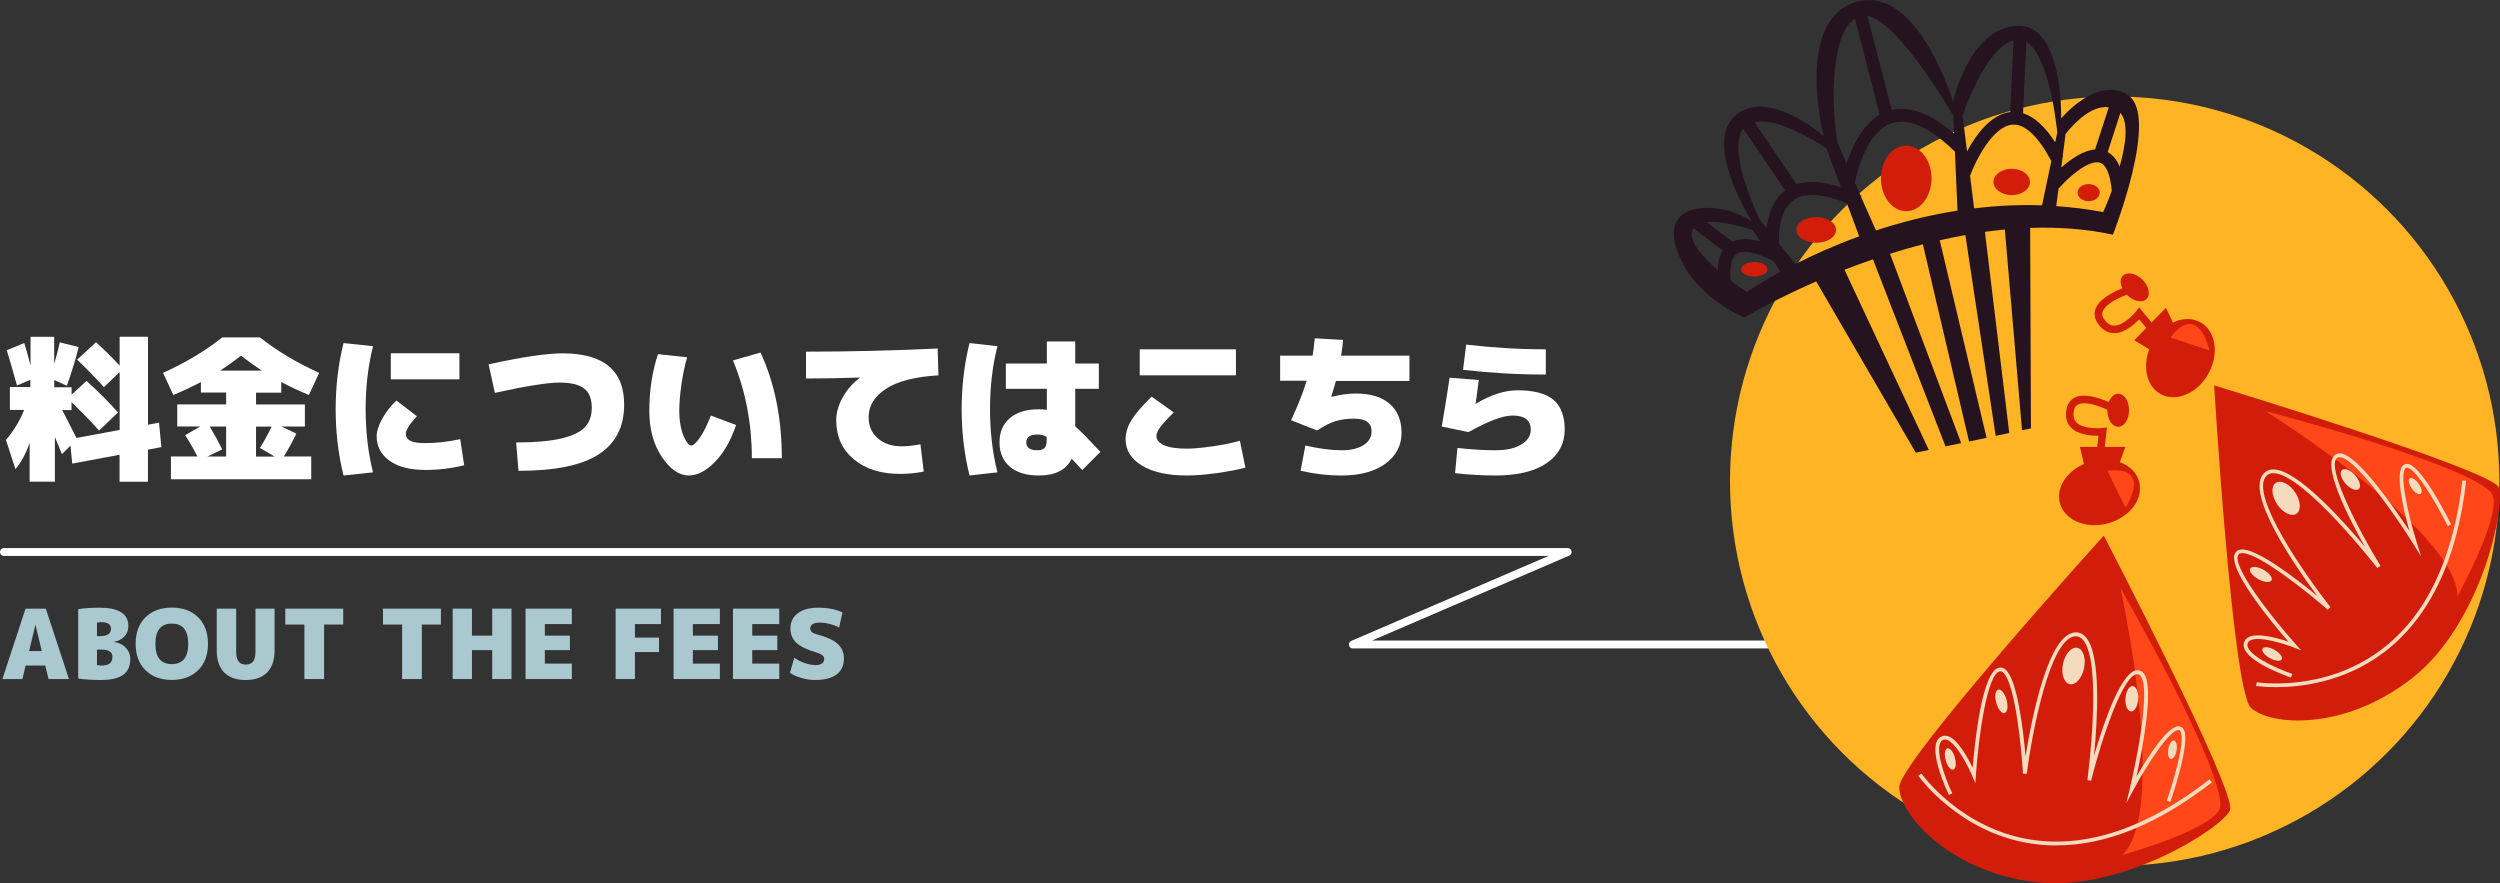 <?xml version="1.0" encoding="UTF-8"?><svg id="_レイヤー_2" xmlns="http://www.w3.org/2000/svg" viewBox="0 0 311.1 109.92"><rect x="0" y="0" width="311.1" height="109.92" fill="#333333" stroke="none"/><defs><style>.cls-1{fill:#ffb426;}.cls-2{fill:#ff4719;}.cls-3{fill:#aac8cf;}.cls-4{fill:#251320;}.cls-5{fill:#fff;}.cls-6{fill:#f4dbbe;}.cls-7{fill:#d11d0a;}.cls-8{fill:none;stroke:#fff;stroke-linecap:round;stroke-linejoin:round;stroke-width:.98px;}</style></defs><g id="_メニュー"><path class="cls-3" d="M3.19,82.82l-.4,1.68H.3l2.88-8.76h2.52l2.88,8.76h-2.54l-.41-1.68h-2.44ZM3.62,81.02h1.58l-.78-3.24h-.02l-.78,3.24Z"/><path class="cls-3" d="M16.21,81.98c0,.9-.29,1.57-.88,2-.59.43-1.53.64-2.84.64-.98,0-1.9-.06-2.76-.18v-8.64c.82-.12,1.7-.18,2.64-.18,2.4,0,3.6.76,3.6,2.28,0,.51-.16.95-.49,1.3s-.76.58-1.31.67v.02c.62.08,1.11.32,1.48.71.37.39.56.85.56,1.38ZM12.61,77.42c-.18,0-.36.02-.54.06v1.68h.36c.92,0,1.38-.3,1.38-.9,0-.56-.4-.84-1.2-.84ZM13.99,81.74c0-.6-.44-.9-1.32-.9h-.6v1.92c.18.04.36.06.54.06.48,0,.83-.09,1.05-.26.22-.18.33-.45.33-.82Z"/><path class="cls-3" d="M18.1,76.82c.81-.8,1.91-1.21,3.28-1.21s2.47.4,3.28,1.21c.81.8,1.22,1.9,1.22,3.29s-.41,2.49-1.22,3.29c-.81.8-1.91,1.21-3.28,1.21s-2.47-.4-3.28-1.21c-.81-.8-1.22-1.9-1.22-3.29s.41-2.49,1.22-3.29ZM19.34,80.12c0,1.68.68,2.52,2.04,2.52s2.04-.84,2.04-2.52-.68-2.52-2.04-2.52-2.04.84-2.04,2.52Z"/><path class="cls-3" d="M33.24,83.68c-.62.63-1.51.94-2.67.94s-2.05-.31-2.67-.94c-.62-.63-.93-1.55-.93-2.78v-5.16h2.42v5.34c0,.57.1.98.3,1.24.2.26.5.38.9.38s.7-.13.9-.38c.2-.26.3-.67.3-1.24v-5.34h2.38v5.16c0,1.22-.31,2.15-.93,2.78Z"/><path class="cls-3" d="M42.71,75.74v1.98h-2.38v6.78h-2.45v-6.78h-2.38v-1.98h7.2Z"/><path class="cls-3" d="M54.87,75.74v1.98h-2.38v6.78h-2.45v-6.78h-2.38v-1.98h7.2Z"/><path class="cls-3" d="M61.25,80.9h-2.52v3.6h-2.4v-8.76h2.4v3.36h2.52v-3.36h2.4v8.76h-2.4v-3.6Z"/><path class="cls-3" d="M70.92,79.1v1.8h-3.12v1.68h3.36v1.92h-5.76v-8.76h5.76v1.92h-3.36v1.44h3.12Z"/><path class="cls-3" d="M82.01,79.34v1.8h-3v3.36h-2.4v-8.76h5.64v1.92h-3.24v1.68h3Z"/><path class="cls-3" d="M89.34,79.1v1.8h-3.12v1.68h3.36v1.92h-5.76v-8.76h5.76v1.92h-3.36v1.44h3.12Z"/><path class="cls-3" d="M96.73,79.1v1.8h-3.12v1.68h3.36v1.92h-5.76v-8.76h5.76v1.92h-3.36v1.44h3.12Z"/><path class="cls-3" d="M104.42,78.08c-.81-.4-1.63-.6-2.46-.6-.38,0-.66.07-.85.2-.19.13-.29.3-.29.52,0,.34.26.58.78.72,1.26.34,2.14.74,2.65,1.21.51.47.77,1.07.77,1.79,0,.88-.3,1.55-.91,2.01-.61.46-1.52.69-2.75.69-.51,0-1.06-.09-1.65-.26-.59-.17-1.06-.39-1.41-.64l.54-1.86c.41.28.85.5,1.33.66.48.16.91.24,1.31.24.72,0,1.08-.26,1.08-.78,0-.34-.32-.6-.96-.78-1.17-.34-2-.74-2.5-1.21-.5-.47-.74-1.07-.74-1.79,0-.79.3-1.42.91-1.88.6-.46,1.46-.7,2.57-.7,1.18,0,2.18.2,3,.6l-.42,1.86Z"/><path class="cls-5" d="M.86,43.57l2.16-.88c.22.69.48,1.62.78,2.79v-3.57h2.94v3.38c.31-1.02.54-1.92.69-2.69l2.36.59c-.38,1.53-.87,3.13-1.47,4.81l-1.57-.71v.9h2.16v.92l1.86-1.71c1.46,1.33,2.77,2.64,3.92,3.92l-2.36,2.26c-1.02-1.14-2.17-2.32-3.43-3.55v1h-1.16c.79,1.52,1.37,2.67,1.77,3.47l5.38-1v-7.2l-1.96,1.88c-1.02-1.14-2.13-2.28-3.33-3.43l2.35-2.16c.89.8,1.87,1.77,2.94,2.9v-3.59h3.53v10.95l1.37-.25.29,3.04-1.67.31v4h-3.53v-3.36l-5.89,1.1-.22-2.24-1.06,1.06c-.2-.48-.49-1.2-.88-2.14v5.57h-3.14v-4.83c-.48,1.37-1.07,2.46-1.77,3.26l-1.18-3.63c.99-1.16,1.75-2.41,2.26-3.73h-1.77v-2.85h2.55v-.9l-1.67.71c-.48-1.77-.91-3.24-1.28-4.42Z"/><path class="cls-5" d="M35,47.55v1.31h-3.14v1.47h6.08v2.75h-2.9l1.83.88c-.42.92-.94,1.86-1.55,2.84h3.41v2.84h-17.46v-2.84h3.3c-.5-.97-1.01-1.85-1.53-2.65l1.88-1.08h-2.86v-2.75h6.08v-1.47h-3.14v-1.31c-1.07.58-2.22,1.11-3.43,1.61l-1.28-2.75c2.83-1.28,5.28-2.75,7.36-4.41h4.71c2.08,1.66,4.53,3.13,7.36,4.41l-1.28,2.75c-1.22-.5-2.36-1.03-3.43-1.61ZM25.82,56.81h2.32v-3.73h-2.04c.58.96,1.09,1.9,1.55,2.84l-1.82.88ZM32.58,46.12c-.85-.56-1.71-1.18-2.59-1.86-.88.68-1.74,1.3-2.59,1.86h5.18ZM33.8,53.09h-1.94v3.73h2.32l-1.83-1.08c.58-.93,1.06-1.81,1.45-2.65Z"/><path class="cls-5" d="M46.42,43.08c-.61,2.43-.92,5.05-.92,7.85s.31,5.42.92,7.85l-3.67.39c-.65-2.6-.98-5.35-.98-8.24s.33-5.64.98-8.24l3.67.39ZM51.87,51.81c-.92.99-1.37,1.71-1.37,2.16,0,.39.19.69.56.88.37.2,1,.29,1.89.29,1.31,0,2.75-.16,4.32-.49l.49,3.24c-1.53.39-3.13.59-4.81.59-1.91,0-3.4-.38-4.47-1.14-1.07-.76-1.61-1.79-1.61-3.08,0-.59.23-1.3.68-2.13.45-.83,1.04-1.59,1.78-2.29l2.55,1.96ZM48.63,47.2v-3.24h8.54v3.24h-8.54Z"/><path class="cls-5" d="M61.58,48.87l-.78-3.53c4.19-.92,7.26-1.37,9.22-1.37,5.1,0,7.65,2.13,7.65,6.38,0,2.76-1.06,4.82-3.17,6.19s-5.44,2.05-9.98,2.05l-.29-3.53c2.35,0,4.23-.17,5.63-.5,1.4-.33,2.38-.81,2.94-1.42s.84-1.41.84-2.39c0-1.1-.31-1.9-.93-2.39-.62-.5-1.65-.75-3.09-.75s-4.15.42-8.04,1.28Z"/><path class="cls-5" d="M86.01,55.44c.26,0,.62-.32,1.07-.96s.91-1.56,1.38-2.77l3.14,1.18c-.67,1.96-1.55,3.5-2.65,4.61s-2.18,1.67-3.24,1.67c-1.2,0-2.32-.78-3.36-2.33s-1.55-3.46-1.55-5.71c0-2.52.36-4.88,1.08-7.06l3.63.39c-.29.97-.52,2.09-.71,3.35-.18,1.27-.27,2.38-.27,3.32,0,.62.05,1.2.15,1.76.1.56.23,1.01.38,1.37.16.36.32.65.48.86.16.22.32.32.46.32ZM91.21,44.85l3.43-.98c1.77,3.82,2.65,8.2,2.65,13.15h-3.73c0-4.32-.78-8.37-2.35-12.17Z"/><path class="cls-5" d="M107.01,47.02v-.04c-2.28.08-4.51.12-6.71.12v-3.34c5.35,0,10.81-.13,16.38-.39l.1,3.34c-2.86.16-5.03.71-6.49,1.65-1.47.94-2.2,2.12-2.2,3.55,0,1.1.38,1.98,1.15,2.64.76.66,1.76.99,2.97.99.6,0,1.38-.08,2.33-.25l.41,3.39c-.98.2-1.96.29-2.94.29-2.41,0-4.33-.61-5.78-1.83-1.45-1.22-2.17-2.83-2.17-4.85,0-.9.26-1.84.79-2.81.53-.97,1.25-1.79,2.15-2.47Z"/><path class="cls-5" d="M124.12,43.08c-.62,2.43-.92,5.05-.92,7.85s.31,5.42.92,7.85l-3.47.39c-.65-2.6-.98-5.35-.98-8.24s.33-5.64.98-8.24l3.47.39ZM133.36,57.09c-.68,1.39-2.04,2.08-4.08,2.08-1.54,0-2.75-.36-3.61-1.09s-1.29-1.74-1.29-3.03.42-2.27,1.28-3.01c.85-.74,2.06-1.11,3.63-1.11.38,0,.71.03.98.08v-2.63h-5.1v-3.14h5.1v-2.75h3.53v2.75h2.94v3.14h-2.94v4.67c.71.63,1.75,1.69,3.14,3.18l-2.26,2.26c-.29-.3-.73-.77-1.31-1.39ZM129.08,54.07c-.92,0-1.37.33-1.37.98s.46.98,1.37.98c.42,0,.72-.09.9-.28s.27-.48.27-.9v-.49c-.35-.2-.75-.29-1.18-.29Z"/><path class="cls-5" d="M143.31,49.36l2.75,1.96c-.82.81-1.39,1.43-1.7,1.86-.31.43-.46.79-.46,1.08,0,.47.32.85.95,1.14.63.29,1.59.43,2.87.43.8,0,1.86-.1,3.18-.29s2.45-.42,3.39-.69l.69,3.34c-.97.26-2.17.49-3.61.69-1.44.2-2.66.29-3.65.29-2.41,0-4.28-.41-5.63-1.24-1.35-.82-2.02-1.92-2.02-3.28,0-.77.24-1.56.72-2.35s1.32-1.78,2.52-2.94ZM141.83,46.71v-3.24h11.97v3.24h-11.97Z"/><path class="cls-5" d="M159.3,47.4v-3.14h4.04c.09-.51.18-1.23.27-2.16l3.53.2c-.04.48-.12,1.14-.25,1.96h8.5v3.14h-9.14c-.18.65-.38,1.3-.59,1.94l.04.04c1.07-.27,2.08-.41,3.02-.41,1.83,0,3.24.43,4.22,1.29.98.86,1.47,2.07,1.47,3.61s-.67,2.86-2.02,3.84c-1.35.97-3.16,1.46-5.44,1.46-1.73,0-3.43-.2-5.1-.59l.59-3.14c1.7.39,3.21.59,4.51.59,1.16,0,2.08-.22,2.74-.65.66-.43.99-1,.99-1.71,0-1.05-.72-1.57-2.16-1.57-.89,0-1.66.1-2.31.3-.65.2-1.42.59-2.31,1.17l-3.24-1.28c.88-1.87,1.52-3.51,1.94-4.91h-3.32Z"/><path class="cls-5" d="M183.63,50.24h.02c1.86-1.11,3.58-1.67,5.18-1.67,2.07,0,3.56.4,4.49,1.19s1.39,2.03,1.39,3.72-.75,3.14-2.25,4.16-3.63,1.53-6.39,1.53c-1.66,0-3.33-.1-5-.29l.29-3.14c1.73.2,3.3.29,4.71.29s2.45-.24,3.24-.72c.79-.48,1.18-1.09,1.18-1.83,0-1.18-.75-1.77-2.26-1.77-1.2,0-3.03.69-5.49,2.06l-3.33-.69c.37-2.13.69-4.16.98-6.08l3.63.29c-.08.68-.21,1.66-.39,2.94ZM182.45,42.88c3.31.39,6.61.59,9.91.59v3.14c-3.51,0-6.94-.2-10.3-.59l.39-3.14Z"/><polyline class="cls-8" points=".49 68.69 195.08 68.69 168.35 80.2 276.31 80.2"/><circle class="cls-1" cx="263.15" cy="59.88" r="47.87"/><path class="cls-4" d="M264.74,11.8c-3.85-2.38-8.25,2.94-8.25,2.94,0,0,.3-11.98-5.62-11.52-5.92.45-7.83,9.46-7.83,9.46,0,0-4.4-14.75-12.1-12.42-7.7,2.32-4,16.67-4,16.67,0,0-6.94-6.1-11.01-2.54-4,3.49,1.94,12.98,2.16,13.32-2.86-2.49-11.41-3.28-9.55,2.98,1.86,6.26,8.55,8.81,8.55,8.81,0,0,3.47-2.1,8.92-4.48l12.39,21.31,1.62-.34-10.49-22.42c1.12-.44,2.31-.87,3.54-1.3l9.03,23.28,1.95-.41-8.86-23.56c1.32-.42,2.69-.82,4.09-1.18l5.75,24.54,2.18-.46-5.83-24.58c1.05-.24,2.11-.46,3.19-.65l3.77,24.99,1.69-.36-3.03-25.03c.82-.11,1.65-.21,2.48-.29l2.14,24.98,1.11-.23-.1-24.95c3.44-.12,6.91.11,10.3.84,0,0,5.87-14.89,1.83-17.39ZM262.42,13.34l-1.71,5.26c-1.5.12-3.08,1.25-4.21,2.26l.18-1.39.06-.03s-.03-.06-.05-.09l.35-2.69c1.16-1.44,3.26-3.58,5.36-3.31ZM256.01,16.49l-.26,1.22c-1.28-1.98-2.62-3.19-4-3.62l.4-8.86c2.51,1.46,3.53,8.27,3.86,11.26ZM250.56,5.03l-.4,8.91c-2.45.29-4.29,2.87-5.38,4.9l-.56-4.5c.96-2.66,3.41-8.57,6.34-9.31ZM243.07,14.4l.1,2.22c-2.89-2.48-5.5-3.46-7.77-2.94l-3.02-11.72c3.41.65,8.78,9.22,10.7,12.44ZM230.82,2.3l3.09,11.99c-2.23,1.3-3.47,4.05-4.12,6.08-.42-.97-.81-1.87-1.14-2.63-.9-5.64-.68-13.59,2.17-15.43ZM227.29,18.48l1.8,4.83c-2.2-.73-4.05-.85-5.52-.37l-5.24-7.73c2.59-.58,6.66,1.74,8.96,3.26ZM216.94,16.02l5.21,7.68c-1.58,1.2-2.14,3.16-2.31,4.7l-.93-1.16c-1.41-3.13-3.71-9.08-1.97-11.22ZM218.07,28.61l.98,1.45c-1.44-.44-2.59-.43-3.49.03l-3.2-2.46c1.66-.16,4.07.47,5.71.98ZM210.59,28.67c.03-.1.08-.2.14-.28l3.65,2.81c-.43.7-.6,1.56-.64,2.41-1.84-1.6-3.61-3.56-3.15-4.93ZM215.38,34.93c-.13-1.24-.07-2.68.68-3.28.77-.61,2.4-.31,4.61.83l.89,1.33c-2.69,1.46-4.2,2.53-4.2,2.53,0,0-.87-.57-1.99-1.42ZM223.41,32.85l-2.02-2.52c-.05-.73-.15-4.03,1.81-5.42,1.39-.98,3.67-.84,6.63.39l1.53,4.11c-3.1,1.13-5.79,2.35-7.96,3.45ZM233.45,28.68c-.44-.96-1.12-2.49-1.86-4.17l.07-.14c-.06-.03-.11-.05-.16-.08-.22-.51-.45-1.03-.68-1.56.26-1.31,1.46-6.37,4.62-7.41,2.08-.68,4.71.52,7.83,3.55l.32,7.34c-3.65.57-7.06,1.46-10.14,2.47ZM245.66,25.93l-.51-4.12h.03c.62-1.69,2.77-6.14,5.28-6.3,1.52-.1,3.18,1.47,4.81,4.53l-1.16,5.51c-2.91-.1-5.73.05-8.44.38ZM255.88,25.64l.29-2.23.03.03c1.06-1.24,3.72-3.66,5.14-3.19.76.25,1.27,1.5,1.45,3.5-.57,1.55-1.07,2.64-1.07,2.64-1.98-.37-3.93-.61-5.85-.74ZM263.77,20.74c-.35-.87-.85-1.47-1.49-1.81l1.58-4.88c1.07,1.23.65,4.06-.09,6.69Z"/><path class="cls-7" d="M219.96,33.51c0,.5-.74.9-1.65.9s-1.64-.4-1.64-.9.74-.9,1.64-.9,1.65.4,1.65.9Z"/><path class="cls-7" d="M228.48,28.61c0,.89-1.1,1.6-2.47,1.6s-2.47-.72-2.47-1.6,1.1-1.6,2.47-1.6,2.47.72,2.47,1.6Z"/><path class="cls-7" d="M240.36,22.2c0,2.25-1.41,4.08-3.15,4.08s-3.15-1.83-3.15-4.08,1.41-4.08,3.15-4.08,3.15,1.83,3.15,4.08Z"/><path class="cls-7" d="M252.61,22.64c0,.91-1.02,1.64-2.27,1.64s-2.27-.74-2.27-1.64,1.02-1.64,2.27-1.64,2.27.74,2.27,1.64Z"/><path class="cls-7" d="M261.29,23.97c0,.59-.62,1.06-1.38,1.06s-1.38-.47-1.38-1.06.62-1.06,1.38-1.06,1.38.47,1.38,1.06Z"/><path class="cls-7" d="M261.79,66.65s16.65,31.99,15.71,34.18c-.94,2.19-13.62,10.34-24.45,8.92-10.83-1.42-16.69-8.62-16.71-11.78-.02-3.17,25.46-31.32,25.46-31.32Z"/><path class="cls-2" d="M263.87,73.17s6.06,27.58.24,33.22c0,0,12.2-3.4,12.2-6.16,0-5.41-12.44-27.06-12.44-27.06Z"/><path class="cls-6" d="M255.9,105.21c-1.06,0-2.11-.08-3.15-.24-9.02-1.37-13.98-8.36-14.03-8.43l.39-.27c.05.07,4.91,6.9,13.73,8.23,6.91,1.04,14.36-1.49,22.12-7.52l.29.37c-6.71,5.22-13.2,7.85-19.33,7.85Z"/><path class="cls-6" d="M264.59,99.96l.43-1.78c.8-3.29,2.61-12.23,1.39-14.02-.11-.15-.23-.24-.37-.26-1.76-.24-4.51,8.01-5.83,13.26l-.46-.09c.02-.15,1.95-14.55-.54-17.44-.26-.3-.55-.45-.89-.45h-.01c-3.22,0-5.5,12.36-6.1,17.12l-.47-.02c-.18-3.06-.97-11.3-2.48-12.6-.13-.11-.25-.16-.37-.14-1.57.16-2.68,8.02-3.01,12.95l-.07.98-.38-.91c-.48-1.12-1.97-4.12-3.17-4.5-.2-.06-.38-.05-.54.05-1.09.67.17,4.41,1.22,6.61l-.42.2c-.3-.62-2.85-6.1-1.04-7.21.28-.17.59-.21.93-.1,1.2.38,2.46,2.67,3.07,3.93.25-3.12,1.18-12.25,3.36-12.47.26-.02.5.06.73.25,1.46,1.25,2.2,7.46,2.49,10.8.75-4.68,2.84-15.43,6.26-15.43h.02c.48,0,.89.21,1.24.62,1.91,2.21,1.44,10.27,1,14.75,1.2-4.14,3.5-10.94,5.54-10.65.28.04.51.19.7.46,1.25,1.83-.22,9.42-.96,12.78,1.4-2.43,4.02-6.6,5.41-6.25.14.04.34.13.48.39.86,1.6-1.41,8.25-1.67,9l-.44-.15c.69-1.99,2.35-7.42,1.7-8.62-.06-.12-.13-.15-.18-.16-1.04-.25-3.94,4.21-5.69,7.46l-.87,1.62Z"/><path class="cls-6" d="M243.27,94.29c.2.73.11,1.39-.21,1.48-.32.09-.74-.43-.94-1.16-.2-.73-.11-1.39.21-1.48.32-.09.74.43.94,1.16Z"/><path class="cls-6" d="M249.7,87.09c.22.81.11,1.54-.24,1.64-.36.1-.83-.48-1.05-1.28-.22-.81-.11-1.54.24-1.64.36-.1.83.48,1.05,1.28Z"/><path class="cls-6" d="M259.34,83.15c-.26,1.25-1.06,2.14-1.78,1.99-.73-.15-1.1-1.29-.84-2.54.26-1.25,1.06-2.14,1.78-1.99.73.15,1.1,1.29.84,2.54Z"/><path class="cls-6" d="M264.49,86.9c-.06.87.25,1.6.69,1.63.44.03.84-.65.9-1.52.06-.87-.25-1.6-.69-1.63-.44-.03-.84.65-.9,1.52Z"/><path class="cls-6" d="M270.85,93.39c-.11.64-.43,1.11-.72,1.06-.28-.05-.42-.61-.31-1.24.11-.64.43-1.11.72-1.06.28.05.42.61.31,1.24Z"/><path class="cls-7" d="M266.19,59.91c-.31-1.13-1.22-1.97-2.4-2.4l.69-1.9h-2.56l.27-2.42-.59.07c-.64.07-2.47.09-3.22-.71-.32-.34-.42-.8-.31-1.41.1-.56.38-.74.57-.83.84-.37,2.36.12,3.6.68,0,.02,0,.04,0,.06,0,1.14.6,2.06,1.35,2.06s1.35-.92,1.35-2.06-.6-2.06-1.35-2.06c-.5,0-.93.42-1.17,1.04-1.32-.57-3.03-1.09-4.16-.59-.42.19-.95.6-1.11,1.52-.17.91.02,1.66.54,2.22.89.95,2.54,1.06,3.44,1.04l-.16,1.39h-2.14l.49,2.13c-2.2.96-3.5,3.01-2.98,4.89.59,2.12,3.27,3.24,5.99,2.49,2.72-.75,4.45-3.08,3.86-5.2Z"/><path class="cls-2" d="M262.25,58.59l2.24,4.6s3.51-5.27-2.24-4.6Z"/><path class="cls-7" d="M275.53,47.96s34.5,10.49,35.41,12.69c.91,2.21-2.14,16.96-10.74,23.71-8.59,6.75-17.83,5.9-20.11,3.7-2.28-2.2-4.56-40.1-4.56-40.1Z"/><path class="cls-2" d="M281.9,51.16s23.95,14.97,23.9,23.07c0,0,6.11-11.1,4.13-13.03-3.87-3.78-28.03-10.04-28.03-10.04Z"/><path class="cls-6" d="M283.24,85.51c-1.52,0-2.46-.15-2.49-.15l.08-.46c.08.01,8.36,1.32,15.49-4.05,5.59-4.21,8.98-11.3,10.1-21.07l.47.05c-1.13,9.9-4.59,17.1-10.29,21.39-4.87,3.67-10.28,4.29-13.35,4.29Z"/><path class="cls-6" d="M285.11,84.32c-.65-.22-6.35-2.23-5.88-4.3.07-.32.27-.57.58-.73,1.12-.59,3.63.11,4.96.56-2.05-2.36-7.93-9.42-6.56-11.13.16-.2.39-.31.69-.34,1.92-.17,6.87,3.65,9.46,5.78-2.82-3.81-9.06-12.85-6.63-15.28.34-.34.77-.49,1.31-.46,2.92.18,8.34,6.16,11.24,9.61-2.11-3.76-5.36-10.15-3.73-11.41.22-.17.5-.23.82-.18,2.18.39,6.57,6.75,8.46,9.63-.76-2.7-1.9-7.5-.68-8.24.12-.08.33-.15.61-.07,1.75.5,4.91,6.78,5.26,7.49l-.42.21c-.94-1.89-3.66-6.87-4.97-7.25-.13-.04-.2,0-.24.02-.9.55.25,5.76,1.35,9.28l.55,1.75-.97-1.56c-1.79-2.88-6.91-10.42-9.04-10.8-.18-.03-.33,0-.45.08-1.4,1.09,2.57,8.82,5.4,13.44l-.39.27c-.09-.12-9.03-11.57-12.84-11.81-.4-.03-.71.08-.95.32-2.28,2.28,4.97,12.58,7.95,16.35l-.34.32c-2.27-1.98-8.53-7.04-10.63-7.04-.04,0-.07,0-.1,0-.17.02-.29.07-.36.17-.99,1.24,3.86,7.53,7.14,11.21l.66.73-.92-.36c-1.14-.45-4.33-1.47-5.43-.89-.18.1-.3.24-.34.42-.28,1.25,3.27,2.96,5.57,3.75l-.15.44Z"/><path class="cls-6" d="M283.03,80.86c.66.37,1.07.9.91,1.18-.16.29-.82.23-1.48-.14-.66-.37-1.07-.9-.91-1.18.16-.29.82-.23,1.48.14Z"/><path class="cls-6" d="M281.67,70.9c.73.41,1.18,1,1,1.32-.18.32-.92.26-1.65-.15-.73-.41-1.18-1-1-1.32.18-.32.92-.26,1.65.15Z"/><path class="cls-6" d="M285.6,61.26c.71,1.06.79,2.25.17,2.67-.62.41-1.69-.11-2.4-1.17-.71-1.06-.79-2.25-.17-2.67.62-.41,1.69.11,2.4,1.17Z"/><path class="cls-6" d="M291.89,60.2c.58.65,1.32.94,1.64.65.33-.29.12-1.06-.46-1.71-.58-.65-1.32-.94-1.64-.65-.33.29-.12,1.06.46,1.71Z"/><path class="cls-6" d="M300.97,60.19c.38.53.49,1.09.26,1.26-.23.17-.73-.12-1.1-.65-.38-.53-.49-1.09-.26-1.26.23-.17.73.12,1.1.65Z"/><path class="cls-7" d="M273.79,40.1c-1.02-.57-2.26-.51-3.39.04l-.87-1.83-1.79,1.83-1.54-1.89-.36.46c-.39.51-1.65,1.81-2.74,1.81-.01,0-.02,0-.03,0-.46-.01-.86-.26-1.22-.77-.33-.46-.27-.79-.19-.99.32-.86,1.74-1.6,3-2.09.02.02.03.03.04.05.81.8,1.89,1.01,2.42.48.52-.53.29-1.61-.53-2.41-.81-.8-1.89-1.01-2.42-.48-.35.36-.35.96-.07,1.56-1.33.54-2.9,1.4-3.33,2.56-.16.43-.23,1.1.31,1.86.54.76,1.2,1.15,1.97,1.17,1.29.03,2.54-1.08,3.15-1.73l.88,1.08-1.49,1.53,1.86,1.14c-.85,2.24-.3,4.61,1.41,5.55,1.93,1.07,4.6-.07,5.96-2.54,1.37-2.47.91-5.33-1.02-6.4Z"/><path class="cls-2" d="M270.09,42l4.85,1.62s-1.31-6.2-4.85-1.62Z"/></g></svg>
